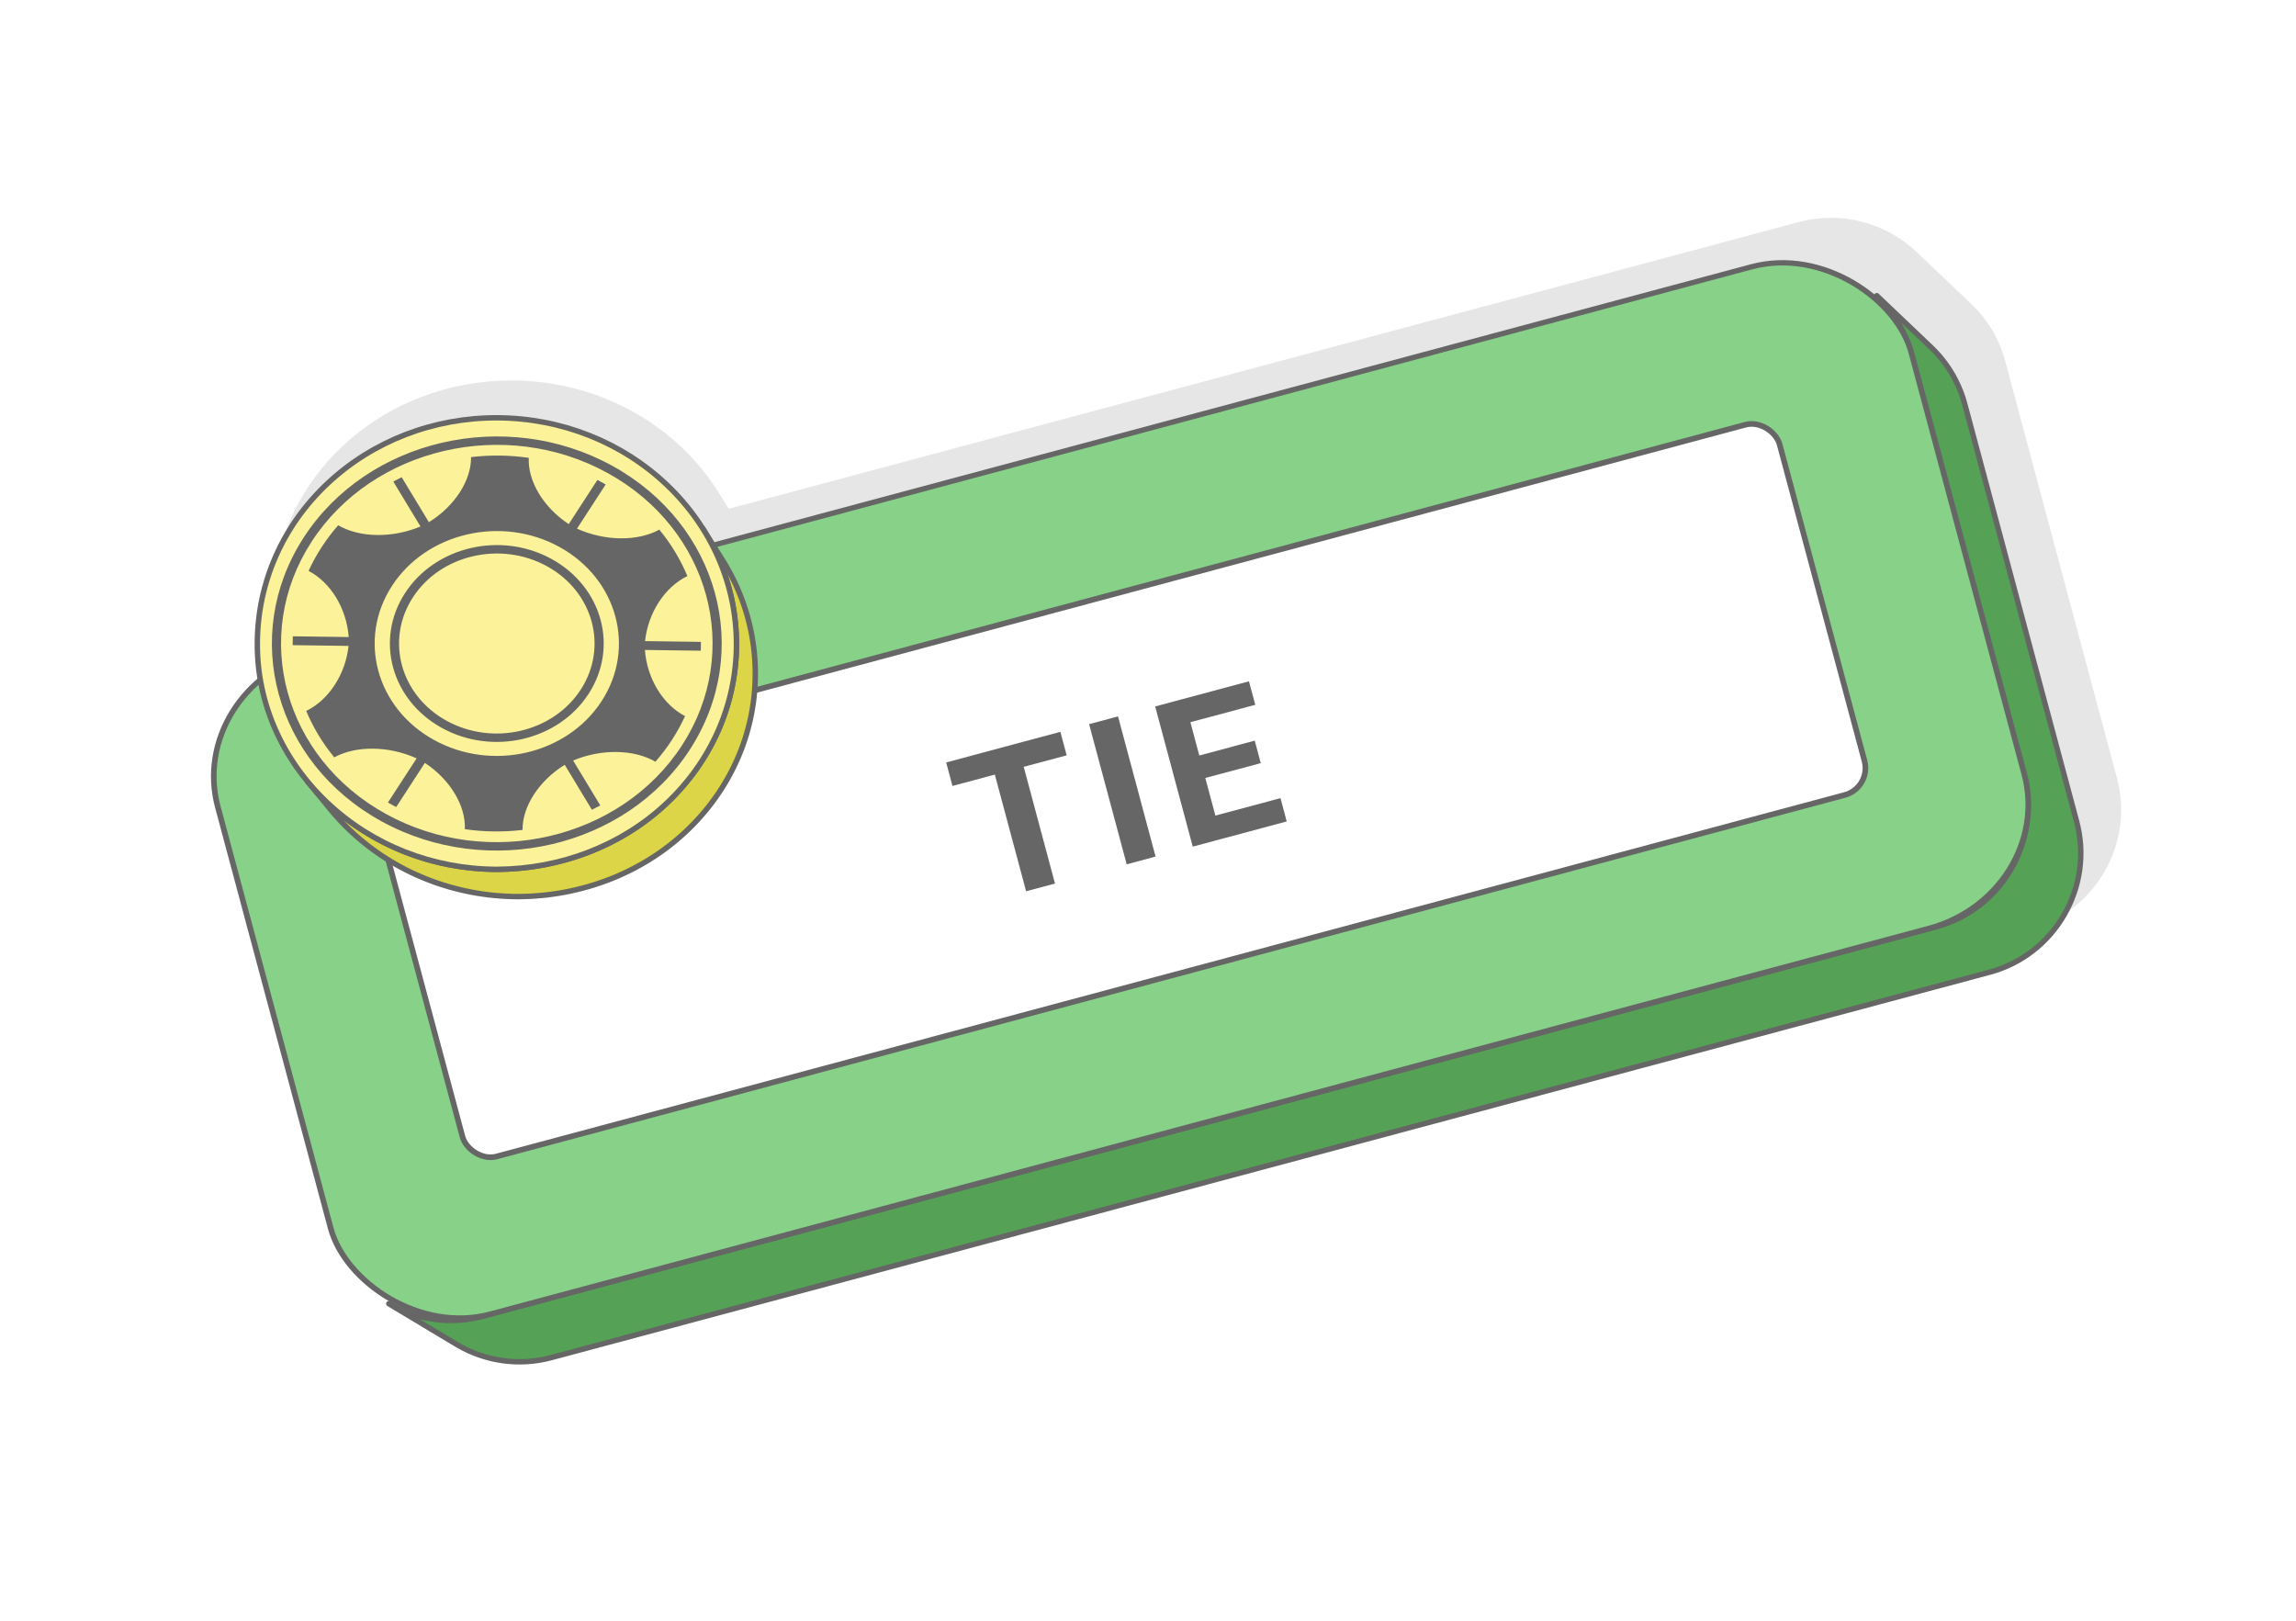<?xml version="1.0" encoding="UTF-8"?>
<!DOCTYPE svg PUBLIC "-//W3C//DTD SVG 1.1//EN" "http://www.w3.org/Graphics/SVG/1.1/DTD/svg11.dtd">
<!-- Creator: CorelDRAW 2020 (64-Bit) -->
<svg xmlns="http://www.w3.org/2000/svg" xml:space="preserve" width="425px" height="300px" version="1.1" style="shape-rendering:geometricPrecision; text-rendering:geometricPrecision; image-rendering:optimizeQuality; fill-rule:evenodd; clip-rule:evenodd"
viewBox="0 0 9607.7 6781.9"
 xmlns:xlink="http://www.w3.org/1999/xlink"
 xmlns:xodm="http://www.corel.com/coreldraw/odm/2003">
 <defs>
  <style type="text/css">
   <![CDATA[
    .str0 {stroke:#666666;stroke-width:22.6;stroke-linecap:round;stroke-linejoin:round;stroke-miterlimit:2.613}
    .str1 {stroke:#666666;stroke-width:22.6;stroke-linecap:round;stroke-linejoin:round;stroke-miterlimit:2.613}
    .fil2 {fill:#55A156}
    .fil7 {fill:#666666}
    .fil3 {fill:#88D189}
    .fil5 {fill:#DBD547}
    .fil1 {fill:#E6E6E6}
    .fil6 {fill:#FBF299}
    .fil0 {fill:white}
    .fil4 {fill:#666666;fill-rule:nonzero}
   ]]>
  </style>
 </defs>
 <g id="Layer_x0020_1">
  <g id="_2425432818864">
   <rect class="fil0" width="9607.7" height="6781.9"/>
   <path class="fil1" d="M2228.6 3595.6l-24.7 -0.4 -24.7 -1 -24.5 -1.5 -24.4 -2.1 -24.3 -2.7 -24.2 -3.2 -24.1 -3.8 -23.9 -4.3 -23.7 -4.8 -23.6 -5.4 -23.4 -5.9 -23.3 -6.5 -23 -7 -22.9 -7.5 -22.6 -8.1 -22.5 -8.5 -22.2 -9.1 -21.9 -9.6 -21.7 -10.1 -21.5 -10.6 -21.2 -11.1 -20.9 -11.5 -20.6 -12.1 -20.4 -12.6 -20 -13 -19.7 -13.6 -19.4 -14 -19.1 -14.5 -18.7 -15 -18.4 -15.4 -18 -15.9 -17.6 -16.3 -17.2 -16.7 -16.6 -17 -16.2 -17.3 -15.7 -17.6 -15.2 -18 -96.9 -117.8c-136,-164.8 -211.5,-367.1 -210.2,-578.5l0.1 -3.6c1.6,-251.1 106.2,-489.7 295.2,-666.5 188.9,-176.7 443,-274.6 709.5,-273.4 266.7,1.2 520.1,101.3 708.2,279.9 58.8,55.7 109.4,117.5 151.2,183.7l80.3 128.4 12.1 19.8 11.7 20 11 20.3 10.6 20.5 10 20.8 9.5 21 8.9 21.2 8.4 21.4 7.8 21.6 7.2 21.7 6.7 22 6.2 22.1 5.5 22.3 5 22.4 4.4 22.6 3.8 22.6 3.3 22.8 2.6 23 2.1 23 1.4 23.1 0.9 23.2 0.2 23.3 -0.3 23.3 -1 23.2 -1.6 23.1 -2.1 23 -2.8 22.9 -3.3 22.8 -4 22.7 -4.5 22.5 -5.1 22.4 -5.7 22.2 -6.2 22 -6.8 21.9 -7.4 21.7 -7.9 21.6 -8.5 21.3 -9 21.1 -9.6 20.9 -10.1 20.6 -10.6 20.5 -11.2 20.2 -11.7 19.9 -12.3 19.7 -12.8 19.4 -13.3 19.1 -13.7 18.9 -14.4 18.5 -14.8 18.3 -15.3 17.9 -15.8 17.6 -16.4 17.3 -16.8 17 -17.3 16.6 -17.6 16 -18 15.6 -18.3 15.1 -18.7 14.7 -19 14.2 -19.3 13.7 -19.7 13.2 -20 12.8 -20.3 12.3 -20.5 11.8 -20.9 11.3 -21.1 10.8 -21.4 10.3 -21.7 9.8 -21.9 9.4 -22.1 8.8 -22.3 8.3 -22.6 7.8 -22.7 7.3 -23 6.8 -23.1 6.3 -23.3 5.8 -23.5 5.2 -23.6 4.7 -23.8 4.2 -23.9 3.7 -24 3.1 -24.1 2.6 -24.3 2.1 -24.3 1.5 -24.4 1 -24.5 0.5 -4.5 0z"/>
   <g>
    <path class="fil1" d="M1448.3 2558l6079.4 -1629c181.5,-48.6 367.4,6 494.7,127.4l227 216 17.6 17.6 16.8 18.5 15.9 19.4 15 20.1 14 21 13.1 21.8 12 22.5 11 23.3 9.8 24 8.7 24.6 7.5 25.4 467.8 1745.9 6.1 25.6 4.9 25.7 3.4 25.7 2.2 25.7 0.9 25.5 -0.5 25.3 -1.6 25.2 -2.9 25 -4.1 24.7 -5.3 24.4 -6.4 24.1 -7.6 23.7 -8.7 23.2 -9.8 22.8 -10.8 22.3 -11.8 21.7 -12.9 21.1 -13.9 20.6 -14.9 19.8 -15.8 19.2 -16.7 18.4 -17.6 17.5 -18.5 16.8 -19.3 15.9 -20.2 15 -21 14.1 -21.8 13 -22.5 12 -23.3 11 -24 9.8 -24.6 8.7 -25.4 7.5 -6018.6 1612.7 -25.7 6.1 -25.7 4.9 -25.6 3.4 -25.7 2.2 -25.5 0.8 -25.4 -0.4 -25.2 -1.6 -24.9 -2.9 -24.8 -4.1 -24.3 -5.3 -24.1 -6.4 -23.7 -7.6 -23.2 -8.7 -22.8 -9.8 -22.3 -10.8 -21.7 -11.9 -289.3 -173.8c-115.6,-66.7 -205.8,-177.2 -242.8,-315.4l-472.6 -1763.5c-74.1,-276.5 91.5,-563.3 368,-637.4z"/>
    <polygon class="fil2 str0" points="7853.5,1237.2 8080.5,1453.2 8098.1,1470.8 8114.9,1489.3 8130.8,1508.6 8145.8,1528.8 8159.8,1549.8 8172.9,1571.6 8184.9,1594.1 8195.8,1617.4 8205.7,1641.3 8214.4,1666 8221.8,1691.3 8689.7,3437.2 8695.8,3462.9 8700.6,3488.6 8704.1,3514.3 8706.3,3539.9 8707.1,3565.4 8706.7,3590.8 8705,3616 8702.2,3641 8698.1,3665.7 8692.8,3690.1 8686.4,3714.2 8678.8,3737.8 8670.1,3761.1 8660.3,3783.9 8649.5,3806.1 8637.6,3827.9 8624.8,3849 8610.9,3869.5 8596,3889.4 8580.2,3908.5 8563.5,3926.9 8545.9,3944.5 8527.4,3961.3 8508,3977.2 8487.9,3992.2 8466.9,4006.2 8445.1,4019.3 8422.6,4031.3 8399.3,4042.2 8375.3,4052.1 8350.7,4060.8 8325.3,4068.2 2306.7,5680.9 2281,5687.1 2255.3,5691.9 2229.7,5695.4 2204,5697.6 2178.5,5698.4 2153.1,5698 2127.9,5696.3 2103,5693.4 2078.2,5689.3 2053.8,5684.1 2029.8,5677.6 2006.1,5670.1 1982.8,5661.4 1960.1,5651.6 1937.8,5640.8 1916.1,5628.9 1626.8,5455.1 1648.7,5467.1 1671.2,5478 1694.2,5487.9 1717.7,5496.7 1741.6,5504.3 1765.9,5510.8 1790.6,5516.1 1815.5,5520.3 1840.8,5523.2 1866.2,5524.9 1891.8,5525.3 1917.6,5524.4 1943.5,5522.3 1969.4,5518.8 1995.4,5513.9 2021.3,5507.6 8100.8,3878.7 8126.4,3871.1 8151.3,3862.3 8175.5,3852.4 8199,3841.3 8221.7,3829.2 8243.7,3816 8264.9,3801.8 8285.3,3786.7 8304.9,3770.6 8323.5,3753.7 8341.3,3735.9 8358.2,3717.3 8374.2,3698 8389.2,3678 8403.2,3657.2 8416.2,3635.9 8428.2,3613.9 8439.1,3591.4 8449,3568.4 8457.8,3544.9 8465.4,3521 8471.9,3496.7 8477.3,3472.1 8481.4,3447.1 8484.3,3421.9 8486,3396.4 8486.4,3370.8 8485.6,3345 8483.4,3319.1 8479.9,3293.2 8475,3267.2 8468.8,3241.3 7996.2,1477.8 7988.7,1452.2 7979.9,1427.3 7970,1403 7958.9,1379.5 7946.8,1356.8 7933.6,1334.8 7919.4,1313.6 7904.3,1293.2 7888.2,1273.7 7871.3,1255 "/>
    <rect class="fil3 str0" transform="matrix(1.007 -0.27 0.254 0.948 776.727 2873.44)" width="7037.6" height="2920.2" rx="530.2" ry="530.2"/>
    <rect class="fil0 str1" transform="matrix(1.007 -0.27 0.27 1.007 1550.06 3319.93)" width="5825.9" height="1538.7" rx="112" ry="112"/>
    <polygon class="fil4" points="4463.5,3160.7 4283.8,3208.8 4414.6,3697.1 4293.8,3729.5 4162.9,3241.2 3985.6,3288.8 3959.3,3190.4 4437.2,3062.3 "/>
    <polygon id="1" class="fil4" points="4835.5,3584.3 4714.7,3616.7 4557.4,3030.1 4678.4,2997.7 "/>
    <polygon id="2" class="fil4" points="5275.7,3193.3 5043.7,3255.4 5085.8,3412.8 5358.3,3339.8 5384.3,3437.3 4991.1,3542.7 4833.9,2956.1 5226.3,2850.9 5252.7,2949.3 4981.2,3022 5018.5,3161.4 5250.5,3099.2 "/>
   </g>
   <g>
    <g>
     <polygon class="fil5 str1" points="2165.8,3751.8 2141.1,3751.4 2116.5,3750.4 2091.9,3748.9 2067.5,3746.8 2043.2,3744.2 2019,3740.9 1995,3737.2 1971.1,3732.9 1947.3,3728 1923.7,3722.6 1900.3,3716.7 1877.1,3710.2 1854,3703.2 1831.1,3695.7 1808.5,3687.7 1786.1,3679.1 1763.9,3670 1741.9,3660.5 1720.2,3650.4 1698.8,3639.8 1677.6,3628.7 1656.7,3617.1 1636,3605 1615.7,3592.4 1595.7,3579.4 1576,3565.8 1556.5,3551.8 1537.5,3537.3 1518.8,3522.4 1500.4,3507 1482.4,3491.1 1464.7,3474.7 1447.6,3458.1 1430.9,3441.1 1414.7,3423.7 1399,3406.1 1383.8,3388.1 1287,3270.3 1302.3,3288.5 1318.2,3306.3 1334.5,3323.8 1351.4,3341 1368.7,3357.8 1386.5,3374.3 1404.7,3390.4 1423.3,3405.9 1442.2,3421 1461.4,3435.7 1481,3449.8 1501,3463.5 1521.2,3476.7 1541.7,3489.4 1562.6,3501.6 1583.7,3513.3 1605.1,3524.5 1626.8,3535.2 1648.7,3545.4 1670.9,3555.1 1693.3,3564.3 1715.9,3572.9 1738.8,3581 1761.9,3588.6 1785.2,3595.7 1808.7,3602.2 1832.3,3608.2 1856.1,3613.6 1880.1,3618.5 1904.3,3622.9 1928.6,3626.7 1953,3629.9 1977.6,3632.6 2002.2,3634.7 2027,3636.3 2051.9,3637.3 2076.9,3637.7 2081.4,3637.7 2106.2,3637.2 2130.9,3636.2 2155.4,3634.7 2179.9,3632.6 2204.3,3630 2228.6,3626.8 2252.7,3623.1 2276.7,3618.8 2300.6,3614.1 2324.3,3608.8 2347.8,3603 2371.2,3596.6 2394.3,3589.7 2417.3,3582.4 2440.1,3574.5 2462.7,3566.1 2485,3557.2 2507.1,3547.7 2529,3537.8 2550.6,3527.4 2571.9,3516.4 2593,3505 2613.8,3493.1 2634.3,3480.7 2654.5,3467.8 2674.3,3454.5 2693.9,3440.6 2713.1,3426.3 2732,3411.5 2750.5,3396.2 2768.6,3380.4 2786.4,3364.2 2803.9,3347.5 2820.9,3330.3 2837.3,3312.9 2853.3,3295.1 2868.8,3277 2883.8,3258.5 2898.3,3239.8 2912.2,3220.8 2925.6,3201.4 2938.5,3181.8 2950.9,3162 2962.7,3141.8 2974,3121.4 2984.8,3100.8 2995,3079.9 3004.7,3058.8 3013.8,3037.5 3022.4,3015.9 3030.4,2994.2 3037.8,2972.3 3044.7,2950.2 3051,2927.9 3056.7,2905.4 3061.8,2882.8 3066.4,2860.1 3070.4,2837.2 3073.8,2814.2 3076.6,2791.1 3078.7,2767.8 3080.3,2744.5 3081.3,2721 3081.7,2697.5 3081.4,2674 3080.5,2650.5 3079.1,2627.2 3077,2603.9 3074.3,2580.8 3071.1,2557.7 3067.2,2534.8 3062.8,2512 3057.7,2489.4 3052.1,2466.9 3045.9,2444.6 3039.2,2422.4 3031.8,2400.4 3023.9,2378.6 3015.5,2357 3006.5,2335.6 2996.9,2314.4 2986.8,2293.4 2976.1,2272.6 2964.9,2252.2 2953.2,2231.9 2940.9,2211.9 3021.2,2340.3 3033.4,2360.1 3045,2380.1 3056.1,2400.4 3066.6,2421 3076.7,2441.7 3086.1,2462.7 3095,2483.9 3103.4,2505.3 3111.2,2526.9 3118.5,2548.7 3125.2,2570.6 3131.3,2592.7 3136.9,2615 3141.9,2637.4 3146.3,2660 3150.1,2682.7 3153.3,2705.5 3156,2728.4 3158,2751.4 3159.5,2774.5 3160.3,2797.7 3160.6,2821 3160.2,2844.3 3159.2,2867.5 3157.7,2890.6 3155.5,2913.6 3152.8,2936.5 3149.4,2959.3 3145.5,2982 3141,3004.5 3135.9,3026.9 3130.2,3049.1 3124,3071.2 3117.2,3093.1 3109.8,3114.8 3101.9,3136.3 3093.4,3157.6 3084.4,3178.7 3074.8,3199.6 3064.7,3220.3 3054,3240.7 3042.8,3260.9 3031.1,3280.8 3018.9,3300.5 3006.1,3319.9 2992.8,3339.1 2979,3357.9 2964.7,3376.5 2949.9,3394.7 2934.5,3412.7 2918.7,3430.3 2902.4,3447.5 2885.6,3464.5 2868.3,3481.1 2850.7,3497.1 2832.7,3512.7 2814.4,3527.9 2795.7,3542.5 2776.7,3556.7 2757.3,3570.4 2737.6,3583.7 2717.7,3596.4 2697.4,3608.7 2676.8,3620.5 2655.9,3631.8 2634.8,3642.6 2613.4,3652.9 2591.8,3662.8 2569.9,3672.1 2547.8,3680.9 2525.4,3689.2 2502.9,3697 2480.1,3704.4 2457.2,3711.1 2434,3717.4 2410.7,3723.2 2387.3,3728.4 2363.7,3733.2 2339.9,3737.4 2316,3741 2292,3744.2 2267.8,3746.8 2243.6,3748.8 2219.3,3750.4 2194.8,3751.3 2170.4,3751.8 "/>
    </g>
    <path class="fil6 str1" d="M2081.6 1748.3c266.7,1.2 520,101.4 708.2,279.9 188,178.4 292.5,418.1 291.9,669.3 -0.7,251.4 -106.3,489.9 -295.3,666.7 -187.6,175.5 -440.7,271.6 -705,273.5l-4.5 0c-266.8,-1.2 -520.1,-101.3 -708.2,-279.9 -187.1,-177.6 -293.5,-415.5 -291.9,-665.9l0 -3.7c1.7,-251.1 106.3,-489.6 295.2,-666.4 188.9,-176.8 443,-274.7 709.6,-273.5z"/>
    <path class="fil7" d="M2517.3 2017.6c5.7,3.2 11.4,6.4 17.1,9.7l-120 184.8c117.1,52.7 253.1,54.1 344.6,4.2 49.3,59.8 88.6,125.3 117.4,194.3 -94.2,45.4 -164.3,152.7 -177.2,272.1l233.9 3.2c0.1,12.3 -0.1,24.6 -0.6,37l-233.9 -3.2c8.9,119.6 75.4,228.8 168,276.8 -15.5,33.8 -33.6,67 -54.7,99.5 -21,32.3 -44.2,62.8 -69.2,91.4 -89.8,-52.3 -225.8,-54.6 -344.5,-5.1l113.9 188.1c-11.6,6.3 -23.3,12.3 -35.2,18l-113.8 -188.1c-108.1,67 -177.5,174.6 -176.5,272.5 -79.6,9.4 -160.9,8.5 -241.4,-3.1 4.4,-97.8 -61.4,-207.5 -167.3,-277.4l-120 184.8c-5.8,-3 -11.6,-6.1 -17.4,-9.3 -5.7,-3.2 -11.4,-6.4 -17.1,-9.7l120 -184.7c-117.1,-52.8 -253.1,-54.2 -344.6,-4.3 -49.3,-59.7 -88.6,-125.3 -117.4,-194.2 94.1,-45.5 164.3,-152.8 177.2,-272.1l-233.9 -3.2c-0.1,-12.3 0.1,-24.7 0.6,-37l233.9 3.1c-8.9,-119.6 -75.4,-228.7 -168,-276.8 15.5,-33.8 33.6,-67 54.7,-99.4 21,-32.4 44.2,-62.9 69.2,-91.5 89.8,52.3 225.8,54.6 344.5,5.1l-113.8 -188.1c11.5,-6.2 23.2,-12.2 35.1,-18l113.8 188.1c108.1,-66.9 177.5,-174.6 176.5,-272.4 79.6,-9.4 160.9,-8.6 241.4,3.1 -4.4,97.8 61.4,207.4 167.3,277.3l120 -184.8c5.8,3.1 11.6,6.1 17.4,9.3zm-208.9 321.6c106,58.4 176.3,150.7 204.3,252.9 27.9,102.1 13.4,214.1 -50,311.7l-0.4 0.7c-63.4,97.3 -163.6,161.8 -274.3,187.5 -111,25.8 -232.6,12.5 -338.6,-45.8l-0.8 -0.4c-105.6,-58.3 -175.6,-150.5 -203.5,-252.4 -27.9,-102.2 -13.5,-214.2 49.9,-311.8 63.5,-97.7 163.8,-162.4 274.8,-188.2 111,-25.7 232.6,-12.5 338.6,45.8zm167.2 261.4c-25.6,-93.4 -89.8,-177.9 -186.7,-231.2 -97,-53.3 -208.3,-65.4 -309.8,-41.8 -101.6,23.5 -193.4,82.7 -251.3,172 -58,89.2 -71.1,191.7 -45.6,285.2 25.6,93.5 89.8,178 186.7,231.3l0.2 0.1c96.9,53.2 208.1,65.3 309.6,41.7 101.5,-23.6 193.4,-82.8 251.3,-172 58,-89.3 71.1,-191.8 45.6,-285.3zm86.3 -651.6c223,122.7 370.9,317 429.6,532 58.7,214.9 28.4,450.6 -105,656 -133.4,205.4 -344.5,341.6 -578.1,395.8 -232.3,53.9 -486.9,26.6 -709.2,-94.5l-3.3 -1.8c-223,-122.7 -370.9,-317 -429.6,-532 -58.5,-213.9 -28.7,-448.3 103.1,-653l1.9 -3c133.3,-205.4 344.5,-341.7 578,-395.9 233.5,-54.1 489.5,-26.3 712.6,96.4zm392.5 540.5c-56.4,-206.3 -198.2,-392.7 -412.2,-510.4 -213.9,-117.7 -459.5,-144.3 -683.6,-92.3 -224,52 -426.4,182.5 -554.4,379.3l-0.2 0.4c-127.9,197 -157,423.1 -100.6,629.5 56.3,206.1 198,392.4 411.8,510.1l0.3 0.2c214,117.7 459.6,144.4 683.7,92.4 224.1,-52 426.6,-182.7 554.6,-379.7 127.9,-197.1 157,-423.2 100.6,-629.5zm-613.3 -200.7c242.3,133.3 321.2,422.1 176.3,645.2 -144.8,223 -458.5,295.8 -700.8,162.6 -242.2,-133.2 -321.1,-422.1 -176.3,-645.1 144.9,-223.1 458.6,-295.9 700.8,-162.7z"/>
   </g>
  </g>
 </g>
</svg>
